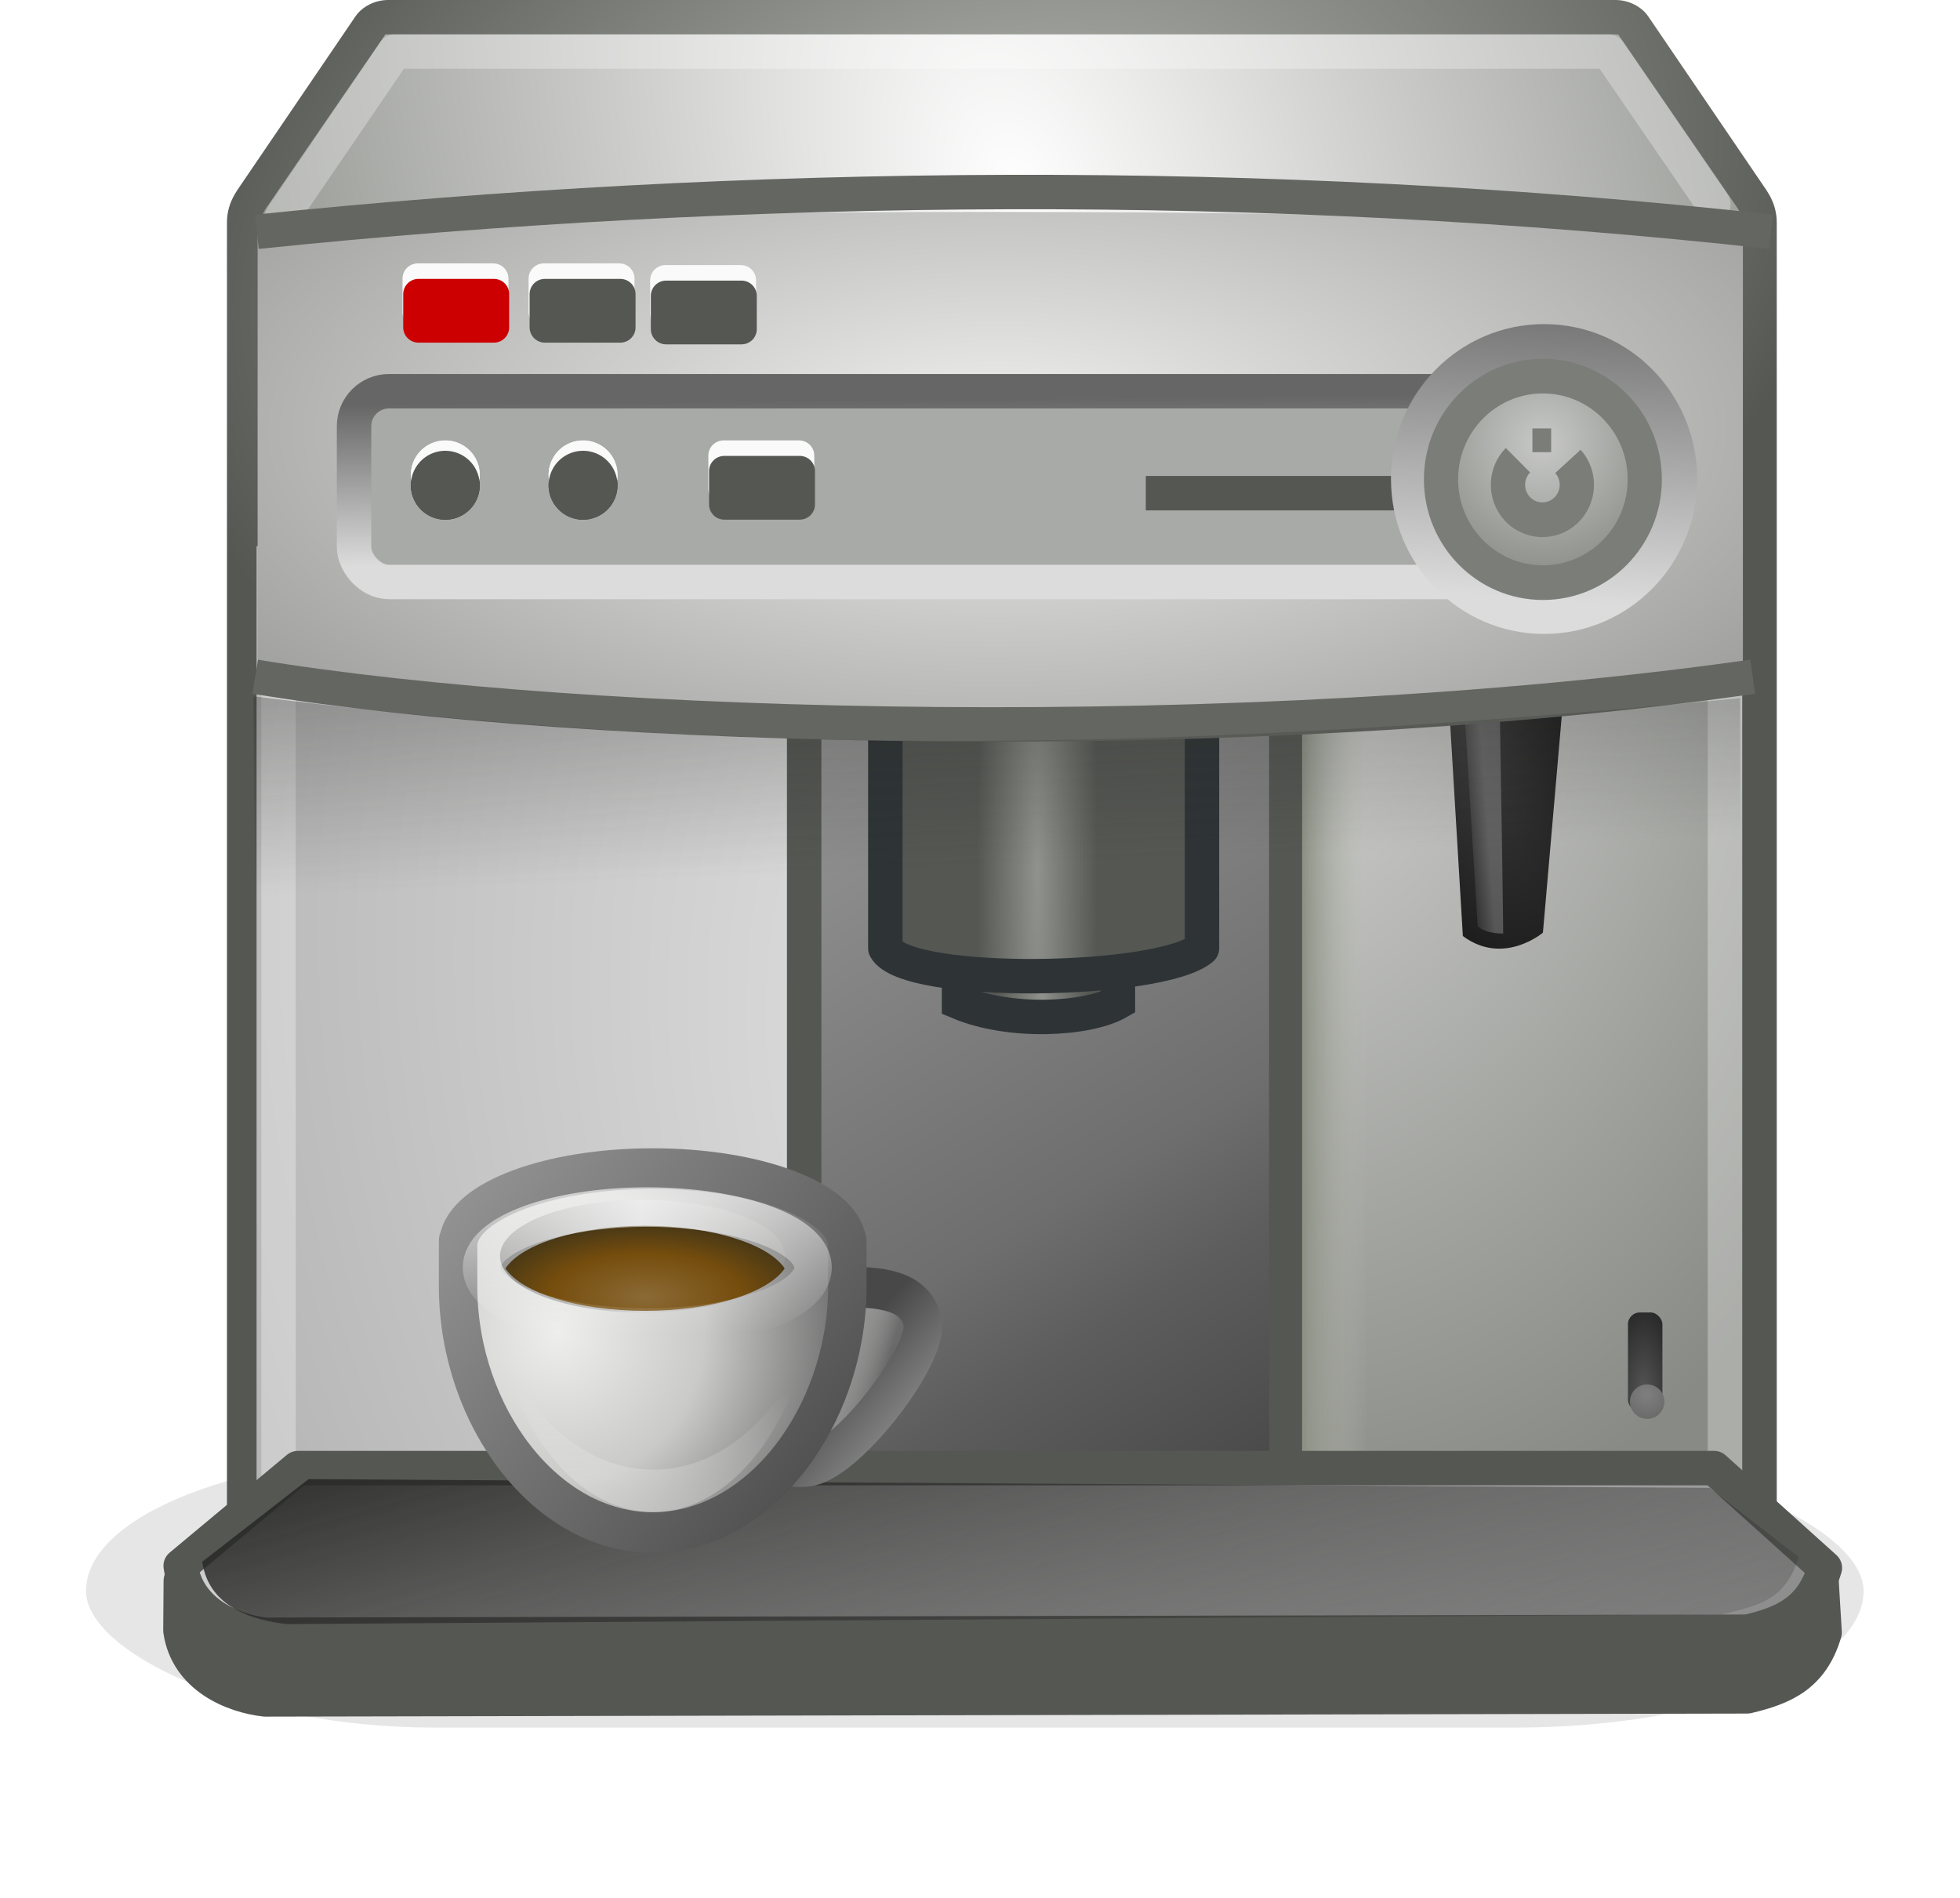 <?xml version="1.0" encoding="UTF-8" standalone="no"?>
<!-- Created with Inkscape (http://www.inkscape.org/) -->
<svg
    xmlns:inkscape="http://www.inkscape.org/namespaces/inkscape"
    xmlns:rdf="http://www.w3.org/1999/02/22-rdf-syntax-ns#"
    xmlns="http://www.w3.org/2000/svg"
    xmlns:sodipodi="http://sodipodi.sourceforge.net/DTD/sodipodi-0.dtd"
    xmlns:cc="http://creativecommons.org/ns#"
    xmlns:xlink="http://www.w3.org/1999/xlink"
    xmlns:dc="http://purl.org/dc/elements/1.1/"
    xmlns:svg="http://www.w3.org/2000/svg"
    xmlns:ns1="http://sozi.baierouge.fr"
    id="svg5915"
    sodipodi:docname="coffeemaker.svg"
    viewBox="0 0 56.911 55.118"
    version="1.1"
    inkscape:version="0.48.3.1 r9886"
  >
  <defs
      id="defs5917"
    >
    <linearGradient
        id="linearGradient7952"
        inkscape:collect="always"
      >
      <stop
          id="stop7954"
          style="stop-color:#292928"
          offset="0"
      />
      <stop
          id="stop7956"
          style="stop-color:#292928;stop-opacity:0"
          offset="1"
      />
    </linearGradient
    >
    <linearGradient
        id="linearGradient6720-6-0"
        y2="59"
        gradientUnits="userSpaceOnUse"
        x2="319"
        gradientTransform="matrix(1.161 0 0 1 -69.604 419.72)"
        y1="58"
        x1="319"
        inkscape:collect="always"
      >
      <stop
          id="stop6716-6-6-3"
          style="stop-color:#848484"
          offset="0"
      />
      <stop
          id="stop6718-8-6-1"
          style="stop-color:#f4f4f4"
          offset="1"
      />
    </linearGradient
    >
    <linearGradient
        id="linearGradient9568"
        y2="161.09"
        gradientUnits="userSpaceOnUse"
        x2="77.913"
        gradientTransform="matrix(.221 0 0 .196 268.29 462.08)"
        y1="137.46"
        x1="279.45"
        inkscape:collect="always"
      >
      <stop
          id="stop10402-4"
          style="stop-color:#babdb6"
          offset="0"
      />
      <stop
          id="stop10404-1"
          style="stop-color:#eeeeec"
          offset="1"
      />
    </linearGradient
    >
    <radialGradient
        id="radialGradient9564"
        gradientUnits="userSpaceOnUse"
        cy="72.25"
        cx="176.55"
        gradientTransform="matrix(.474 -.113 .227 .751 211.46 441.15)"
        r="52"
        inkscape:collect="always"
      >
      <stop
          id="stop10239"
          style="stop-color:#ffffff"
          offset="0"
      />
      <stop
          id="stop10241"
          style="stop-color:#888a85"
          offset="1"
      />
    </radialGradient
    >
    <radialGradient
        id="radialGradient9592-4"
        gradientUnits="userSpaceOnUse"
        cy="72.995"
        cx="175.47"
        gradientTransform="matrix(.469 -.113 .084 .315 222.75 473.01)"
        r="52"
        inkscape:collect="always"
      >
      <stop
          id="stop9596-2"
          style="stop-color:#babdb6"
          offset="0"
      />
      <stop
          id="stop9598-0"
          style="stop-color:#555753"
          offset="1"
      />
    </radialGradient
    >
    <filter
        id="filter13324-2"
        width="1.149"
        y="-.314"
        x="-.074"
        height="1.629"
        color-interpolation-filters="sRGB"
        inkscape:collect="always"
      >
      <feGaussianBlur
          id="feGaussianBlur13326-5"
          stdDeviation="0.714"
          inkscape:collect="always"
      />
    </filter
    >
    <linearGradient
        id="linearGradient4073-7"
        x1="-1.937"
        gradientUnits="userSpaceOnUse"
        y1="-.724"
        gradientTransform="matrix(.147 0 0 .102 307.86 505)"
        x2="-1.937"
        y2="31.827"
      >
      <stop
          id="stop3668-7"
          style="stop-color:#fff"
          offset="0"
      />
      <stop
          id="stop3670-1"
          style="stop-color:#fff;stop-opacity:0"
          offset="1"
      />
    </linearGradient
    >
    <linearGradient
        id="linearGradient4071-5"
        x1="87.05"
        gradientUnits="userSpaceOnUse"
        y1="53.75"
        gradientTransform="matrix(.161 0 0 .25 295.1 499.26)"
        x2="87.05"
        y2="41.73"
      >
      <stop
          id="stop3597-7"
          style="stop-color:#fff"
          offset="0"
      />
      <stop
          id="stop3599-6"
          style="stop-color:#fff;stop-opacity:0"
          offset="1"
      />
    </linearGradient
    >
    <radialGradient
        id="radialGradient4107-1"
        gradientUnits="userSpaceOnUse"
        cy="32.535"
        cx="8.438"
        gradientTransform="matrix(.158 0 0 .067 307.32 505.18)"
        r="26.406"
      >
      <stop
          id="stop3740-9"
          style="stop-color:#8b6a35"
          offset="0"
      />
      <stop
          id="stop3742-1"
          style="stop-color:#754d0d"
          offset=".603"
      />
      <stop
          id="stop3744-4"
          style="stop-color:#483816"
          offset="1"
      />
    </radialGradient
    >
    <linearGradient
        id="linearGradient4067-8"
        x1="5.684"
        spreadMethod="reflect"
        gradientUnits="userSpaceOnUse"
        y1="16.366"
        gradientTransform="matrix(.127 0 0 .095 307.85 504.84)"
        x2="35.033"
        y2="16.366"
      >
      <stop
          id="stop3528-0"
          style="stop-color:#d1d1d1"
          offset="0"
      />
      <stop
          id="stop3530-7"
          style="stop-color:#959594"
          offset="1"
      />
    </linearGradient
    >
    <radialGradient
        id="radialGradient4111-2"
        gradientUnits="userSpaceOnUse"
        cy="29.206"
        cx="-6.454"
        gradientTransform="matrix(0 .23 -.238 0 313.33 509.73)"
        r="32"
      >
      <stop
          id="stop3491-7"
          style="stop-color:#eeeeec"
          offset="0"
      />
      <stop
          id="stop3497-3"
          style="stop-color:#cacac9"
          offset=".5"
      />
      <stop
          id="stop3493-8"
          style="stop-color:#6b6b6b"
          offset="1"
      />
    </radialGradient
    >
    <linearGradient
        id="linearGradient3584-7"
      >
      <stop
          id="stop3586-9"
          style="stop-color:#484848"
          offset="0"
      />
      <stop
          id="stop3588-6"
          style="stop-color:#a4a4a4"
          offset="1"
      />
    </linearGradient
    >
    <linearGradient
        id="linearGradient4094-1"
        x1="34.876"
        gradientUnits="userSpaceOnUse"
        y1="22.978"
        gradientTransform="matrix(.482 0 0 .482 -1.353 .576)"
        x2="38.155"
        y2="23.945"
      >
      <stop
          id="stop4090-9"
          style="stop-color:#7f7f7f"
          offset="0"
      />
      <stop
          id="stop4092-6"
          style="stop-color:#eaeae8;stop-opacity:0"
          offset="1"
      />
    </linearGradient
    >
    <linearGradient
        id="linearGradient6824-3"
        y2="61.534"
        xlink:href="#linearGradient7037-5"
        gradientUnits="userSpaceOnUse"
        y1="56.839"
        gradientTransform="matrix(1.161 0 0 1 -75.692 424.6)"
        x2="319.09"
        x1="319.04"
        inkscape:collect="always"
    />
    <linearGradient
        id="linearGradient7037-5"
      >
      <stop
          id="stop7039-9"
          style="stop-color:#666666"
          offset="0"
      />
      <stop
          id="stop7041-9"
          style="stop-color:#dcdcdc"
          offset="1"
      />
    </linearGradient
    >
    <radialGradient
        id="radialGradient6805-5"
        gradientUnits="userSpaceOnUse"
        cy="478.8"
        cx="384.27"
        gradientTransform="matrix(1.72 -.004 .002 .739 -350.99 129.88)"
        r="21.449"
        inkscape:collect="always"
      >
      <stop
          id="stop6801-6"
          style="stop-color:#f0f0ee"
          offset="0"
      />
      <stop
          id="stop6803-6"
          style="stop-color:#838381"
          offset="1"
      />
    </radialGradient
    >
    <radialGradient
        id="radialGradient7024-6"
        xlink:href="#linearGradient9594-5"
        gradientUnits="userSpaceOnUse"
        cy="493.34"
        cx="382.9"
        gradientTransform="matrix(.303 3.8794e-8 -4.5255e-7 3.54 196.04 -1251.5)"
        r="5.759"
        inkscape:collect="always"
    />
    <linearGradient
        id="linearGradient9594-5"
      >
      <stop
          id="stop9596-5"
          style="stop-color:#90928d"
          offset="0"
      />
      <stop
          id="stop9598-9"
          style="stop-color:#555753"
          offset="1"
      />
    </linearGradient
    >
    <radialGradient
        id="radialGradient3150"
        gradientUnits="userSpaceOnUse"
        cy="163.67"
        cx="171.86"
        gradientTransform="matrix(.308 -.083 .115 .426 .666 -20.992)"
        r="106.11"
      >
      <stop
          id="stop9129"
          style="stop-color:#f0f0f0"
          offset="0"
      />
      <stop
          id="stop9131"
          style="stop-color:#a9a9a9"
          offset="1"
      />
    </radialGradient
    >
    <radialGradient
        id="radialGradient3164"
        xlink:href="#radialGradient3150"
        gradientUnits="userSpaceOnUse"
        cy="163.67"
        cx="171.86"
        gradientTransform="matrix(.354 -.082 .133 .42 236.54 447.29)"
        r="106.11"
        inkscape:collect="always"
    />
    <radialGradient
        id="radialGradient7756"
        xlink:href="#radialGradient3150"
        gradientUnits="userSpaceOnUse"
        cy="163.67"
        cx="171.86"
        gradientTransform="matrix(.308 -.083 .115 .426 272.46 446.76)"
        r="106.11"
        inkscape:collect="always"
    />
    <linearGradient
        id="linearGradient7785"
        y2="23.945"
        xlink:href="#linearGradient4094-1"
        gradientUnits="userSpaceOnUse"
        x2="38.155"
        gradientTransform="matrix(.482 0 0 .482 296.94 496.24)"
        y1="22.978"
        x1="34.876"
        inkscape:collect="always"
    />
    <linearGradient
        id="linearGradient7787"
        y2="30.292"
        xlink:href="#linearGradient3584-7"
        gradientUnits="userSpaceOnUse"
        x2="41.153"
        gradientTransform="matrix(.482 0 0 .482 296.94 496.24)"
        y1="25.259"
        x1="35.638"
        inkscape:collect="always"
    />
    <radialGradient
        id="radialGradient7789"
        xlink:href="#radialGradient4111-2"
        gradientUnits="userSpaceOnUse"
        cy="29.206"
        cx="-6.454"
        gradientTransform="matrix(0 .23 -.238 0 313.33 509.73)"
        r="32"
        inkscape:collect="always"
    />
    <linearGradient
        id="linearGradient7791"
        y2="-10.978"
        xlink:href="#linearGradient3584-7"
        gradientUnits="userSpaceOnUse"
        x2="42.135"
        gradientTransform="matrix(.161 0 0 .163 295.14 503.99)"
        y1="55.031"
        x1="117.3"
        inkscape:collect="always"
    />
    <linearGradient
        id="linearGradient7793"
        y2="16.366"
        xlink:href="#linearGradient4067-8"
        spreadMethod="reflect"
        gradientUnits="userSpaceOnUse"
        x2="35.033"
        gradientTransform="matrix(.127 0 0 .095 307.85 504.84)"
        y1="16.366"
        x1="5.684"
        inkscape:collect="always"
    />
    <radialGradient
        id="radialGradient7795"
        xlink:href="#radialGradient4107-1"
        gradientUnits="userSpaceOnUse"
        cy="32.535"
        cx="8.438"
        gradientTransform="matrix(.158 0 0 .067 307.32 505.18)"
        r="26.406"
        inkscape:collect="always"
    />
    <linearGradient
        id="linearGradient7797"
        y2="41.73"
        xlink:href="#linearGradient4071-5"
        gradientUnits="userSpaceOnUse"
        x2="87.05"
        gradientTransform="matrix(.161 0 0 .25 295.1 499.26)"
        y1="53.75"
        x1="87.05"
        inkscape:collect="always"
    />
    <linearGradient
        id="linearGradient7799"
        y2="31.827"
        xlink:href="#linearGradient4073-7"
        gradientUnits="userSpaceOnUse"
        x2="-1.937"
        gradientTransform="matrix(.147 0 0 .102 307.86 505)"
        y1="-.724"
        x1="-1.937"
        inkscape:collect="always"
    />
    <radialGradient
        id="radialGradient7805"
        xlink:href="#linearGradient9594-5"
        gradientUnits="userSpaceOnUse"
        cy="493.94"
        cx="378.5"
        gradientTransform="matrix(.233 2.9823e-8 -3.479e-7 2.721 224 -845.58)"
        r="5.759"
        inkscape:collect="always"
    />
    <linearGradient
        id="linearGradient3072"
        y2="31.447"
        gradientUnits="userSpaceOnUse"
        y1="5.124"
        gradientTransform="translate(281.09 505.85)"
        x2="37.793"
        x1="22.135"
        inkscape:collect="always"
      >
      <stop
          id="stop6272"
          style="stop-color:#cfcfcf"
          offset="0"
      />
      <stop
          id="stop6274"
          style="stop-color:#6b6b6b"
          offset="1"
      />
    </linearGradient
    >
    <linearGradient
        id="linearGradient7958"
        y2="494.38"
        xlink:href="#linearGradient7952"
        gradientUnits="userSpaceOnUse"
        x2="307.21"
        gradientTransform="translate(0 .641)"
        y1="476.01"
        x1="306.46"
        inkscape:collect="always"
    />
    <radialGradient
        id="radialGradient8075-9"
        gradientUnits="userSpaceOnUse"
        cy="8.303"
        cx="11.306"
        gradientTransform="matrix(-.359 .805 -.329 -.147 330.12 480.12)"
        r="8.704"
        inkscape:collect="always"
      >
      <stop
          id="stop3624-6"
          style="stop-color:#3c3c3c"
          offset="0"
      />
      <stop
          id="stop3626-5"
          style="stop-color:#1e1e1e"
          offset="1"
      />
    </radialGradient
    >
    <linearGradient
        id="linearGradient8108"
        y2="26.971"
        gradientUnits="userSpaceOnUse"
        y1="28.648"
        gradientTransform="matrix(.302 0 0 .295 315.93 483.02)"
        x2="15.543"
        x1="17.676"
        inkscape:collect="always"
      >
      <stop
          id="stop3326-0"
          style="stop-color:#ffffff"
          offset="0"
      />
      <stop
          id="stop3328-7"
          style="stop-color:#ffffff;stop-opacity:0"
          offset="1"
      />
    </linearGradient
    >
    <radialGradient
        id="radialGradient11288-3-9"
        gradientUnits="userSpaceOnUse"
        cy="248.51"
        cx="210.55"
        gradientTransform="matrix(1.73 0 0 1.73 -153.69 -181.59)"
        r="1.375"
        inkscape:collect="always"
      >
      <stop
          id="stop11284-8-6-8"
          style="stop-color:#7f7f7f"
          offset="0"
      />
      <stop
          id="stop11286-7-5-4"
          style="stop-color:#666666"
          offset="1"
      />
    </radialGradient
    >
    <radialGradient
        id="radialGradient6034"
        gradientUnits="userSpaceOnUse"
        cx="210.75"
        cy="246.38"
        r="1.875"
        gradientTransform="matrix(.48 .004 -.01 1.307 308.71 -208.92)"
        inkscape:collect="always"
      >
      <stop
          id="stop11292-1-1-9"
          style="stop-color:#555555"
          offset="0"
      />
      <stop
          id="stop11294-5-3-6"
          style="stop-color:#2b2b2b"
          offset="1"
      />
    </radialGradient
    >
    <filter
        id="filter11326-6-6-7-8"
        width="1.101"
        y="-.62"
        x="-.05"
        height="2.239"
        color-interpolation-filters="sRGB"
        inkscape:collect="always"
      >
      <feGaussianBlur
          id="feGaussianBlur11328-7-2-7-8"
          stdDeviation="4.131"
          inkscape:collect="always"
      />
    </filter
    >
    <linearGradient
        id="linearGradient6428"
        y2="21.22"
        xlink:href="#linearGradient7952"
        gradientUnits="userSpaceOnUse"
        x2="27.25"
        gradientTransform="translate(281.09 505.85)"
        y1="2.03"
        x1="21.882"
        inkscape:collect="always"
    />
    <linearGradient
        id="linearGradient30446"
        y2="237.23"
        gradientUnits="userSpaceOnUse"
        x2="96"
        gradientTransform="matrix(.018 0 0 .182 -323.38 478.37)"
        y1="237.23"
        x1="200"
        inkscape:collect="always"
      >
      <stop
          id="stop6621-4-1"
          style="stop-color:#8d9286"
          offset="0"
      />
      <stop
          id="stop6623-4-1"
          style="stop-color:#bbbbb3;stop-opacity:0"
          offset="1"
      />
    </linearGradient
    >
    <linearGradient
        id="linearGradient30596"
        y2="181.41"
        xlink:href="#linearGradient7037-5"
        gradientUnits="userSpaceOnUse"
        x2="148.04"
        y1="155.91"
        x1="149.9"
        inkscape:collect="always"
    />
    <radialGradient
        id="radialGradient30598"
        gradientUnits="userSpaceOnUse"
        cy="167.86"
        cx="148"
        gradientTransform="matrix(1.172 0 0 1.172 -25.517 -28.942)"
        r="12"
        inkscape:collect="always"
      >
      <stop
          id="stop6537-4-3-9"
          style="stop-color:#c8c9c7"
          offset="0"
      />
      <stop
          id="stop6539-5-1-9"
          style="stop-color:#91948f"
          offset="1"
      />
    </radialGradient
    >
    <radialGradient
        id="radialGradient30628"
        gradientUnits="userSpaceOnUse"
        cx="210.75"
        cy="246.38"
        r="1.875"
        gradientTransform="matrix(.48 .004 -.01 1.307 310.34 -183.54)"
        inkscape:collect="always"
      >
      <stop
          id="stop11292-1-1-9-0"
          style="stop-color:#555555"
          offset="0"
      />
      <stop
          id="stop11294-5-3-6-9"
          style="stop-color:#2b2b2b"
          offset="1"
      />
    </radialGradient
    >
    <linearGradient
        id="linearGradient30788"
        y2="491.11"
        gradientUnits="userSpaceOnUse"
        x2="305.71"
        y1="512.48"
        x1="318.76"
        inkscape:collect="always"
      >
      <stop
          id="stop30794"
          style="stop-color:#494949"
          offset="0"
      />
      <stop
          id="stop30796"
          style="stop-color:#5d5d5d"
          offset=".246"
      />
      <stop
          id="stop30798"
          style="stop-color:#6e6e6e"
          offset=".391"
      />
      <stop
          id="stop30800"
          style="stop-color:#959595"
          offset="1"
      />
    </linearGradient
    >
  </defs
  >
  <sodipodi:namedview
      id="base"
      bordercolor="#666666"
      inkscape:pageshadow="2"
      inkscape:window-y="24"
      fit-margin-left="0"
      pagecolor="#ffffff"
      inkscape:window-height="876"
      inkscape:window-maximized="1"
      inkscape:zoom="0.87153703"
      inkscape:window-x="49"
      showgrid="false"
      borderopacity="1.0"
      inkscape:current-layer="g30806"
      inkscape:cx="-445.73344"
      inkscape:cy="208.4107"
      fit-margin-top="0"
      fit-margin-right="0"
      fit-margin-bottom="0"
      inkscape:window-width="1391"
      inkscape:pageopacity="0.0"
      inkscape:document-units="px"
  />
  <g
      id="layer1"
      inkscape:label="Calque 1"
      inkscape:groupmode="layer"
      transform="translate(-281.94 -469.72)"
    >
    <g
        id="g30806"
      >
      <rect
          id="rect11316-0-4"
          style="opacity:.315;fill-rule:evenodd;color:#000000;filter:url(#filter11326-6-6-7-8);fill:#000000"
          transform="matrix(.262 0 0 .496 227.19 424.88)"
          rx="38.608"
          ry="28.178"
          height="16"
          width="197"
          y="175.54"
          x="218.5"
      />
      <rect
          id="rect9473"
          style="fill-rule:evenodd;enable-background:new;fill:url(#linearGradient9568)"
          rx=".829"
          ry=".737"
          height="39.159"
          width="42.824"
          y="475.44"
          x="289.53"
      />
      <rect
          id="rect7754"
          style="enable-background:new;fill:url(#radialGradient7756)"
          rx="0"
          ry="0"
          height="28.482"
          width="17.009"
          y="485.76"
          x="315.04"
      />
      <path
          id="path13318-5"
          style="opacity:.6;fill-rule:evenodd;filter:url(#filter13324-2);enable-background:new;fill:#000000"
          d="m311.6 91-3.462 5.04-0.042 0.068c-0.06 0.102-0.1 0.218-0.1 0.343h23c0-0.125-0.035-0.241-0.097-0.344l-0.042-0.068-3.46-5.039h-15.8z"
          sodipodi:nodetypes="ccccccccc"
          inkscape:connector-curvature="0"
          transform="matrix(1.15 0 0 1.101 -66.483 409.67)"
      />
      <path
          id="path9590-7"
          inkscape:connector-curvature="0"
          sodipodi:nodetypes="ccccccsssssscccccccc"
          style="fill-rule:evenodd;enable-background:new;fill:url(#radialGradient9592-4)"
          d="m293.21 469.72c-0.38 0-0.753 0.188-0.951 0.479l-3.428 5.04c-0.01 0.014-0.019 0.029-0.027 0.043l-0.041 0.068c-0.002 0.004-0.005 0.008-0.007 0.012-0.14 0.237-0.226 0.518-0.226 0.81v37.812c0 0.945 0.883 1.737 1.936 1.737h41.128c1.053 0 1.936-0.792 1.936-1.737v-37.812c0-0.293-0.086-0.574-0.226-0.81-0.002-0.004-0.005-0.008-0.007-0.012l-0.041-0.068c-0.009-0.015-0.018-0.029-0.027-0.043l-3.428-5.04c-0.198-0.291-0.571-0.479-0.951-0.479h-35.64z"
      />
      <path
          id="path9469"
          d="m293.13 470.72-3.462 5.04-0.042 0.068c-0.061 0.103-0.097 0.219-0.097 0.344v37.812c0 0.408 0.37 0.737 0.829 0.737h41.341c0.459 0 0.829-0.329 0.829-0.737v-37.812c0-0.125-0.035-0.241-0.097-0.344l-0.042-0.068-3.462-5.04h-35.799z"
          sodipodi:nodetypes="cccccccccccccc"
          style="fill-rule:evenodd;enable-background:new;fill:url(#radialGradient9564)"
          inkscape:connector-curvature="0"
      />
      <path
          id="path30802"
          d="m310.16 499.24-0.025 1.09"
          sodipodi:nodetypes="cc"
          style="stroke-linejoin:round;stroke:#eeeeec;stroke-width:1px;fill:none"
          inkscape:connector-curvature="0"
      />
      <rect
          id="rect30780"
          style="fill:url(#linearGradient30788)"
          height="22.733"
          width="14.558"
          y="490.28"
          x="305.28"
      />
      <path
          id="path30778"
          sodipodi:nodetypes="cc"
          style="stroke:#555753;stroke-width:1px;fill:none"
          inkscape:connector-curvature="0"
          d="m319.29 490.72v22.005"
      />
      <rect
          id="rect6615"
          ry="0"
          style="fill-rule:evenodd;enable-background:new;fill:url(#linearGradient30446)"
          rx="0"
          transform="scale(-1,1)"
          height="21.736"
          width="1.911"
          y="490.72"
          x="-321.66"
      />
      <rect
          id="rect9736"
          style="enable-background:new;fill:url(#radialGradient3164)"
          rx="0"
          ry="0"
          height="29.241"
          width="15.768"
          y="485.58"
          x="289.39"
      />
      <path
          id="path7960"
          d="m305.29 490.72v20.077"
          sodipodi:nodetypes="cc"
          style="stroke:#555753;stroke-width:1px;fill:none"
          inkscape:connector-curvature="0"
      />
      <path
          id="path7803"
          sodipodi:nodetypes="cccc"
          style="stroke:#2e3436;fill:url(#radialGradient7805)"
          inkscape:connector-curvature="0"
          d="m314.4 498.33v0.494c-0.891 0.508-3.128 0.624-4.613 0v-0.474"
      />
      <path
          id="rect7016-6"
          d="m308.27 490.52h7.947c0.346 0 0.624 0.262 0.624 0.588v6.15c-1.159 1.013-8.572 1.139-9.194 0v-6.15c0-0.326 0.278-0.588 0.624-0.588z"
          sodipodi:nodetypes="sssccss"
          style="stroke-linejoin:round;stroke:#2e3436;stroke-linecap:round;fill:url(#radialGradient7024-6)"
          inkscape:connector-curvature="0"
      />
      <rect
          id="rect6712"
          style="enable-background:new;color:#000000;stroke:url(#linearGradient6720-6-0);stroke-linecap:square;fill:#73d216"
          rx="1.016"
          ry="1.016"
          height="2.033"
          width="6.981"
          y="477.18"
          x="298.04"
      />
      <path
          id="path9600-8"
          d="m331.69 475.65-0.014-0.025-3.026-4.408h-35.245l-3.222 4.718-0.014 0.025-0.028 0.043c-0.023 0.039-0.035 0.072-0.035 0.117m-0.079 12.296v25.545c0 0.15 0.121 0.258 0.291 0.258h41.417c0.17 0 0.291-0.107 0.291-0.258v-25.469"
          sodipodi:nodetypes="cccccccccssssc"
          style="opacity:.3;stroke-linejoin:round;enable-background:new;stroke:#ffffff;stroke-linecap:round;fill:none"
          inkscape:connector-curvature="0"
      />
      <g
          id="g8083"
          transform="matrix(.704 -.655 .655 .704 -222.89 358.92)"
        >
        <path
            id="path3320"
            sodipodi:nodetypes="ccccc"
            style="fill-rule:evenodd;fill:url(#radialGradient8075-9)"
            inkscape:connector-curvature="0"
            d="m323.43 487.34-4.467 5.417c0.276 1.505 1.84 1.572 1.84 1.572l5.222-4.718z"
        />
        <path
            id="path3322"
            sodipodi:nodetypes="ccccc"
            style="opacity:0.24;fill-rule:evenodd;fill:url(#linearGradient8108)"
            inkscape:connector-curvature="0"
            d="m324.33 488.63c-5.314 5.909-4.429 4.898-4.429 4.898s-0.386-0.344-0.409-0.681l4.127-5.023s0.252 0.393 0.711 0.807z"
        />
      </g
      >
      <path
          id="path6797-3"
          d="m289.42 476.23s9.728-0.357 21.464-0.357c11.735 0 21.663 0.402 21.663 0.402v13.183c-15.706 1.85-27.66 1.646-43.127 0z"
          sodipodi:nodetypes="czcccc"
          style="fill:url(#radialGradient6805-5)"
          inkscape:connector-curvature="0"
      />
      <path
          id="path7678-9"
          d="m289.4 476.45c14.165-1.463 29.366-1.613 43.964 0"
          sodipodi:nodetypes="cc"
          style="stroke:#646661;stroke-width:1px;fill:none"
          inkscape:connector-curvature="0"
      />
      <path
          id="path7678"
          d="m289.35 489.37c9.63 1.586 28.724 2.092 43.482 0"
          sodipodi:nodetypes="cc"
          style="stroke:#646661;stroke-width:1px;fill:none"
          inkscape:connector-curvature="0"
      />
      <rect
          id="rect6726-4"
          style="enable-background:new;color:#000000;stroke:url(#linearGradient6824-3);stroke-linecap:square;fill:#a7aaa6"
          rx="1.016"
          ry="1.016"
          height="5.539"
          width="37.439"
          y="481.08"
          x="292.22"
      />
      <path
          id="path7883"
          sodipodi:nodetypes="ccccccc"
          d="m287.19 515.62 47.622-0.286 0.108 1.788c-0.371 1.269-1.215 1.611-2.245 1.855l-43.036 0.089c-0.939-0.104-2.267-0.65-2.46-2.001z"
          style="stroke-linejoin:round;stroke:#555753;stroke-linecap:square;stroke-width:1;fill:#555753"
          inkscape:connector-curvature="0"
      />
      <path
          id="path6259"
          inkscape:connector-curvature="0"
          sodipodi:nodetypes="ccccccc"
          style="stroke-linejoin:round;stroke:#555753;stroke-linecap:square;stroke-width:1;fill:url(#linearGradient3072)"
          d="m290.59 512.35h41.122l3.215 2.895c-0.371 1.269-1.215 1.611-2.245 1.855l-43.036 0.089c-0.939-0.104-2.267-0.65-2.46-2.001z"
      />
      <path
          id="path4463"
          sodipodi:nodetypes="ccccccc"
          d="m290.9 512.67 40.68 0.253 2.584 2.011c-0.371 1.269-1.215 1.421-2.245 1.666l-41.647 0.279c-0.939-0.104-2.267-0.46-2.46-1.811z"
          style="fill:url(#linearGradient6428)"
          inkscape:connector-curvature="0"
      />
      <path
          id="path6100-2"
          style="fill:#fafafa"
          inkscape:connector-curvature="0"
          d="m295.87 483.51a1 1 0 0 1 -2 0 1 1 0 1 1 2 0z"
      />
      <path
          id="path6102-3"
          style="fill:#3c3c3c"
          inkscape:connector-curvature="0"
          d="m295.87 483.81a1 1 0 0 1 -2 0 1 1 0 1 1 2 0z"
      />
      <path
          id="path6104-1"
          style="fill:#fafafa"
          inkscape:connector-curvature="0"
          d="m295.87 483.51a1 1 0 0 1 -2 0 1 1 0 1 1 2 0z"
      />
      <path
          id="path6106-7"
          style="fill:#555753"
          inkscape:connector-curvature="0"
          d="m295.87 483.81a1 1 0 0 1 -2 0 1 1 0 1 1 2 0z"
      />
      <rect
          id="rect6110-4"
          style="stroke-linejoin:round;stroke:#fafafa;stroke-linecap:round;stroke-width:.884;fill:#fafafa"
          height=".967"
          width="2.192"
          y="482.95"
          x="302.95"
      />
      <rect
          id="rect6108-2"
          style="stroke-linejoin:round;stroke:#555753;stroke-linecap:round;stroke-width:.884;fill:#555753"
          height=".967"
          width="2.192"
          y="483.4"
          x="302.97"
      />
      <path
          id="path7006-3"
          style="fill:#fafafa"
          inkscape:connector-curvature="0"
          d="m299.87 483.51a1 1 0 0 1 -2 0 1 1 0 1 1 2 0z"
      />
      <path
          id="path7008-3"
          style="fill:#3c3c3c"
          inkscape:connector-curvature="0"
          d="m299.87 483.81a1 1 0 0 1 -2 0 1 1 0 1 1 2 0z"
      />
      <path
          id="path7010-1"
          style="fill:#fafafa"
          inkscape:connector-curvature="0"
          d="m299.87 483.51a1 1 0 0 1 -2 0 1 1 0 1 1 2 0z"
      />
      <path
          id="path7012-1"
          style="fill:#555753"
          inkscape:connector-curvature="0"
          d="m299.87 483.81a1 1 0 0 1 -2 0 1 1 0 1 1 2 0z"
      />
      <g
          id="g7777"
          transform="matrix(1.116 0 0 1.179 -43.784 -90.811)"
        >
        <path
            id="path4023-1"
            d="m312.87 511.54c0.988-0.087 3.008-2.558 3.008-3.434 0-0.133-0.043-0.269-0.102-0.375-0.074-0.126-0.155-0.209-0.266-0.292-0.508-0.364-1.427-0.307-2.087-0.307-2.162 0.451-2.62 4.689-0.552 4.408z"
            style="stroke:url(#linearGradient7787);fill:url(#linearGradient7785)"
            inkscape:connector-curvature="0"
        />
        <path
            id="path3674-8"
            d="m308.85 504.21c-2.689 0-4.891 0.784-5.054 1.772h-0.01v1.192c0.036 3.158 2.291 5.999 5.064 5.999s5.028-2.841 5.064-5.999c0-0.026 0-0.051 0-0.076v-1.115h-0.01c-0.163-0.989-2.365-1.773-5.054-1.773z"
            style="stroke-linejoin:round;stroke:url(#linearGradient7791);stroke-linecap:square;fill:url(#radialGradient7789)"
            inkscape:connector-curvature="0"
        />
        <path
            id="path3678-6"
            d="m312.29 506.39a3.707 1.389 0 0 1 -7.413 0 3.707 1.389 0 1 1 7.413 0z"
            style="fill:url(#linearGradient7793)"
            inkscape:connector-curvature="0"
        />
        <path
            id="path3680-0"
            d="m308.65 505.62c-1.742 0-3.207 0.446-3.634 1.049 0.429 0.602 1.893 1.044 3.634 1.044 1.74 0 3.204-0.443 3.634-1.044-0.427-0.603-1.892-1.049-3.634-1.049z"
            style="fill:url(#radialGradient7795)"
            inkscape:connector-curvature="0"
        />
        <path
            id="path3682-3"
            d="m312.84 508.67c-0.839 1.777-2.307 2.955-3.979 2.955-1.669 0-3.134-1.176-3.974-2.947 0.646 2.341 2.182 3.992 3.974 3.992 1.794 0 3.334-1.654 3.979-4z"
            style="opacity:.3;fill:url(#linearGradient7797)"
            inkscape:connector-curvature="0"
        />
        <path
            id="path3684-2"
            d="m313.02 506.67a4.312 1.489 0 0 1 -8.623 0 4.312 1.489 0 1 1 8.623 0z"
            style="opacity:.6;stroke-linejoin:round;stroke:url(#linearGradient7799);stroke-linecap:square;stroke-width:.974;fill:none"
            inkscape:connector-curvature="0"
        />
      </g
      >
      <g
          id="g7912"
          transform="matrix(1.116 0 0 1.179 -27.784 -90.811)"
        >
        <path
            id="path7914"
            style="stroke:url(#linearGradient7787);fill:url(#linearGradient7785)"
            inkscape:connector-curvature="0"
            d="m312.87 511.54c0.988-0.087 3.008-2.558 3.008-3.434 0-0.133-0.043-0.269-0.102-0.375-0.074-0.126-0.155-0.209-0.266-0.292-0.508-0.364-1.427-0.307-2.087-0.307-2.162 0.451-2.62 4.689-0.552 4.408z"
        />
        <path
            id="path7916"
            style="stroke-linejoin:round;stroke:url(#linearGradient7791);stroke-linecap:square;fill:url(#radialGradient7789)"
            inkscape:connector-curvature="0"
            d="m308.85 504.21c-2.689 0-4.891 0.784-5.054 1.772h-0.01v1.192c0.036 3.158 2.291 5.999 5.064 5.999s5.028-2.841 5.064-5.999c0-0.026 0-0.051 0-0.076v-1.115h-0.01c-0.163-0.989-2.365-1.773-5.054-1.773z"
        />
        <path
            id="path7918"
            style="fill:url(#linearGradient7793)"
            inkscape:connector-curvature="0"
            d="m312.29 506.39a3.707 1.389 0 0 1 -7.413 0 3.707 1.389 0 1 1 7.413 0z"
        />
        <path
            id="path7920"
            style="fill:url(#radialGradient7795)"
            inkscape:connector-curvature="0"
            d="m308.65 505.62c-1.742 0-3.207 0.446-3.634 1.049 0.429 0.602 1.893 1.044 3.634 1.044 1.74 0 3.204-0.443 3.634-1.044-0.427-0.603-1.892-1.049-3.634-1.049z"
        />
        <path
            id="path7922"
            style="opacity:.3;fill:url(#linearGradient7797)"
            inkscape:connector-curvature="0"
            d="m312.84 508.67c-0.839 1.777-2.307 2.955-3.979 2.955-1.669 0-3.134-1.176-3.974-2.947 0.646 2.341 2.182 3.992 3.974 3.992 1.794 0 3.334-1.654 3.979-4z"
        />
        <path
            id="path7924"
            style="opacity:.6;stroke-linejoin:round;stroke:url(#linearGradient7799);stroke-linecap:square;stroke-width:.974;fill:none"
            inkscape:connector-curvature="0"
            d="m313.02 506.67a4.312 1.489 0 0 1 -8.623 0 4.312 1.489 0 1 1 8.623 0z"
        />
      </g
      >
      <rect
          id="rect6110-4-0"
          style="stroke-linejoin:round;stroke:#fafafa;stroke-linecap:round;stroke-width:.884;fill:#fafafa"
          height=".967"
          width="2.192"
          y="477.81"
          x="294.07"
      />
      <rect
          id="rect6108-2-7"
          style="stroke-linejoin:round;stroke:#cc0000;stroke-linecap:round;stroke-width:.884;fill:#cc0000"
          height=".967"
          width="2.192"
          y="478.26"
          x="294.09"
      />
      <rect
          id="rect6110-4-05"
          style="stroke-linejoin:round;stroke:#fafafa;stroke-linecap:round;stroke-width:.884;fill:#fafafa"
          height=".967"
          width="2.192"
          y="477.81"
          x="297.73"
      />
      <rect
          id="rect6108-2-70"
          style="stroke-linejoin:round;stroke:#555753;stroke-linecap:round;stroke-width:.884;fill:#555753"
          height=".967"
          width="2.192"
          y="478.26"
          x="297.76"
      />
      <rect
          id="rect6110-4-2"
          style="stroke-linejoin:round;stroke:#fafafa;stroke-linecap:round;stroke-width:.884;fill:#fafafa"
          height=".967"
          width="2.192"
          y="477.86"
          x="301.26"
      />
      <rect
          id="rect6108-2-2"
          style="stroke-linejoin:round;stroke:#555753;stroke-linecap:round;stroke-width:.884;fill:#555753"
          height=".967"
          width="2.192"
          y="478.31"
          x="301.28"
      />
      <rect
          id="rect6497"
          style="fill:#555753"
          height="1"
          width="11"
          y="483.54"
          x="315.21"
      />
      <g
          id="g13464"
          style="enable-background:new"
          transform="translate(-79.38 370.89)"
        >
        <rect
            id="rect11022-5-0"
            style="fill-rule:evenodd;color:#000000;enable-background:accumulate;fill:url(#radialGradient6034)"
            rx=".344"
            ry=".344"
            height="2.886"
            width="1"
            y="111.55"
            x="406.96"
        />
        <path
            id="path11024-3-8"
            sodipodi:rx="1.375"
            sodipodi:ry="1.375"
            style="fill-rule:evenodd;color:#000000;enable-background:accumulate;fill:url(#radialGradient11288-3-9)"
            sodipodi:type="arc"
            d="m212 248.88c0 0.759-0.616 1.375-1.375 1.375s-1.375-0.616-1.375-1.375 0.616-1.375 1.375-1.375 1.375 0.616 1.375 1.375z"
            transform="matrix(.364 0 0 .364 330.85 23.555)"
            sodipodi:cy="248.875"
            sodipodi:cx="210.625"
        />
        <rect
            id="rect30600"
            style="fill-rule:evenodd;color:#000000;enable-background:accumulate;fill:url(#radialGradient30628)"
            rx=".344"
            ry=".344"
            height="2.886"
            width="1"
            y="136.94"
            x="408.59"
        />
        <path
            id="path30602"
            sodipodi:rx="1.375"
            sodipodi:ry="1.375"
            style="color:#000000;fill-rule:evenodd;enable-background:accumulate;fill:url(#radialGradient11288-3-9)"
            sodipodi:type="arc"
            d="m212 248.88c0 0.759-0.616 1.375-1.375 1.375s-1.375-0.616-1.375-1.375 0.616-1.375 1.375-1.375 1.375 0.616 1.375 1.375z"
            transform="matrix(.364 0 0 .364 332.48 48.938)"
            sodipodi:cy="248.875"
            sodipodi:cx="210.625"
        />
      </g
      >
      <path
          id="path7942"
          d="m289.3 489.94c14.681 1.847 27.104 1.578 43.167 0.054v22.203l-43.032 0.414z"
          sodipodi:nodetypes="ccccc"
          style="fill:url(#linearGradient7958)"
          inkscape:connector-curvature="0"
      />
      <g
          id="g6749-7"
          style="enable-background:new"
          transform="matrix(.725 0 0 .735 94.602 427.24)"
        >
        <path
            id="path6519-9-1"
            sodipodi:rx="12"
            sodipodi:ry="12"
            style="color:#000000;enable-background:accumulate;fill:url(#linearGradient30596)"
            sodipodi:type="arc"
            d="m160 172c0 6.627-5.373 12-12 12s-12-5.373-12-12 5.373-12 12-12 12 5.373 12 12z"
            transform="matrix(.511 0 0 .51 244.61 -11)"
            sodipodi:cy="172"
            sodipodi:cx="148"
        />
        <path
            id="path6533-9-5"
            sodipodi:rx="12"
            sodipodi:ry="12"
            style="enable-background:accumulate;color:#000000;stroke:#7a7d78;stroke-width:4.028;fill:url(#radialGradient30598)"
            sodipodi:type="arc"
            d="m160 172c0 6.627-5.373 12-12 12s-12-5.373-12-12 5.373-12 12-12 12 5.373 12 12z"
            transform="matrix(.34 0 0 .34 269.87 18.254)"
            sodipodi:cy="172"
            sodipodi:cx="148"
        />
        <path
            id="path6684-4"
            sodipodi:rx="12"
            sodipodi:ry="12"
            style="enable-background:accumulate;color:#000000;stroke:#7a7d78;stroke-width:11.94;fill:none"
            sodipodi:type="arc"
            d="m156.9 163.95c4.448 4.913 4.071 12.502-0.842 16.95-4.913 4.448-12.502 4.071-16.95-0.842-4.28-4.727-4.115-11.976 0.375-16.503"
            sodipodi:open="true"
            transform="matrix(.115 0 0 .115 303.15 57.169)"
            sodipodi:cy="172"
            sodipodi:cx="148"
            sodipodi:end="10.205993"
            sodipodi:start="5.5474365"
        />
        <rect
            id="rect6688-3"
            style="color:#000000;enable-background:new;fill:#7a7d78"
            height=".939"
            width=".751"
            y="74.721"
            x="319.77"
        />
      </g
      >
    </g
    >
  </g
  >
</svg
>
